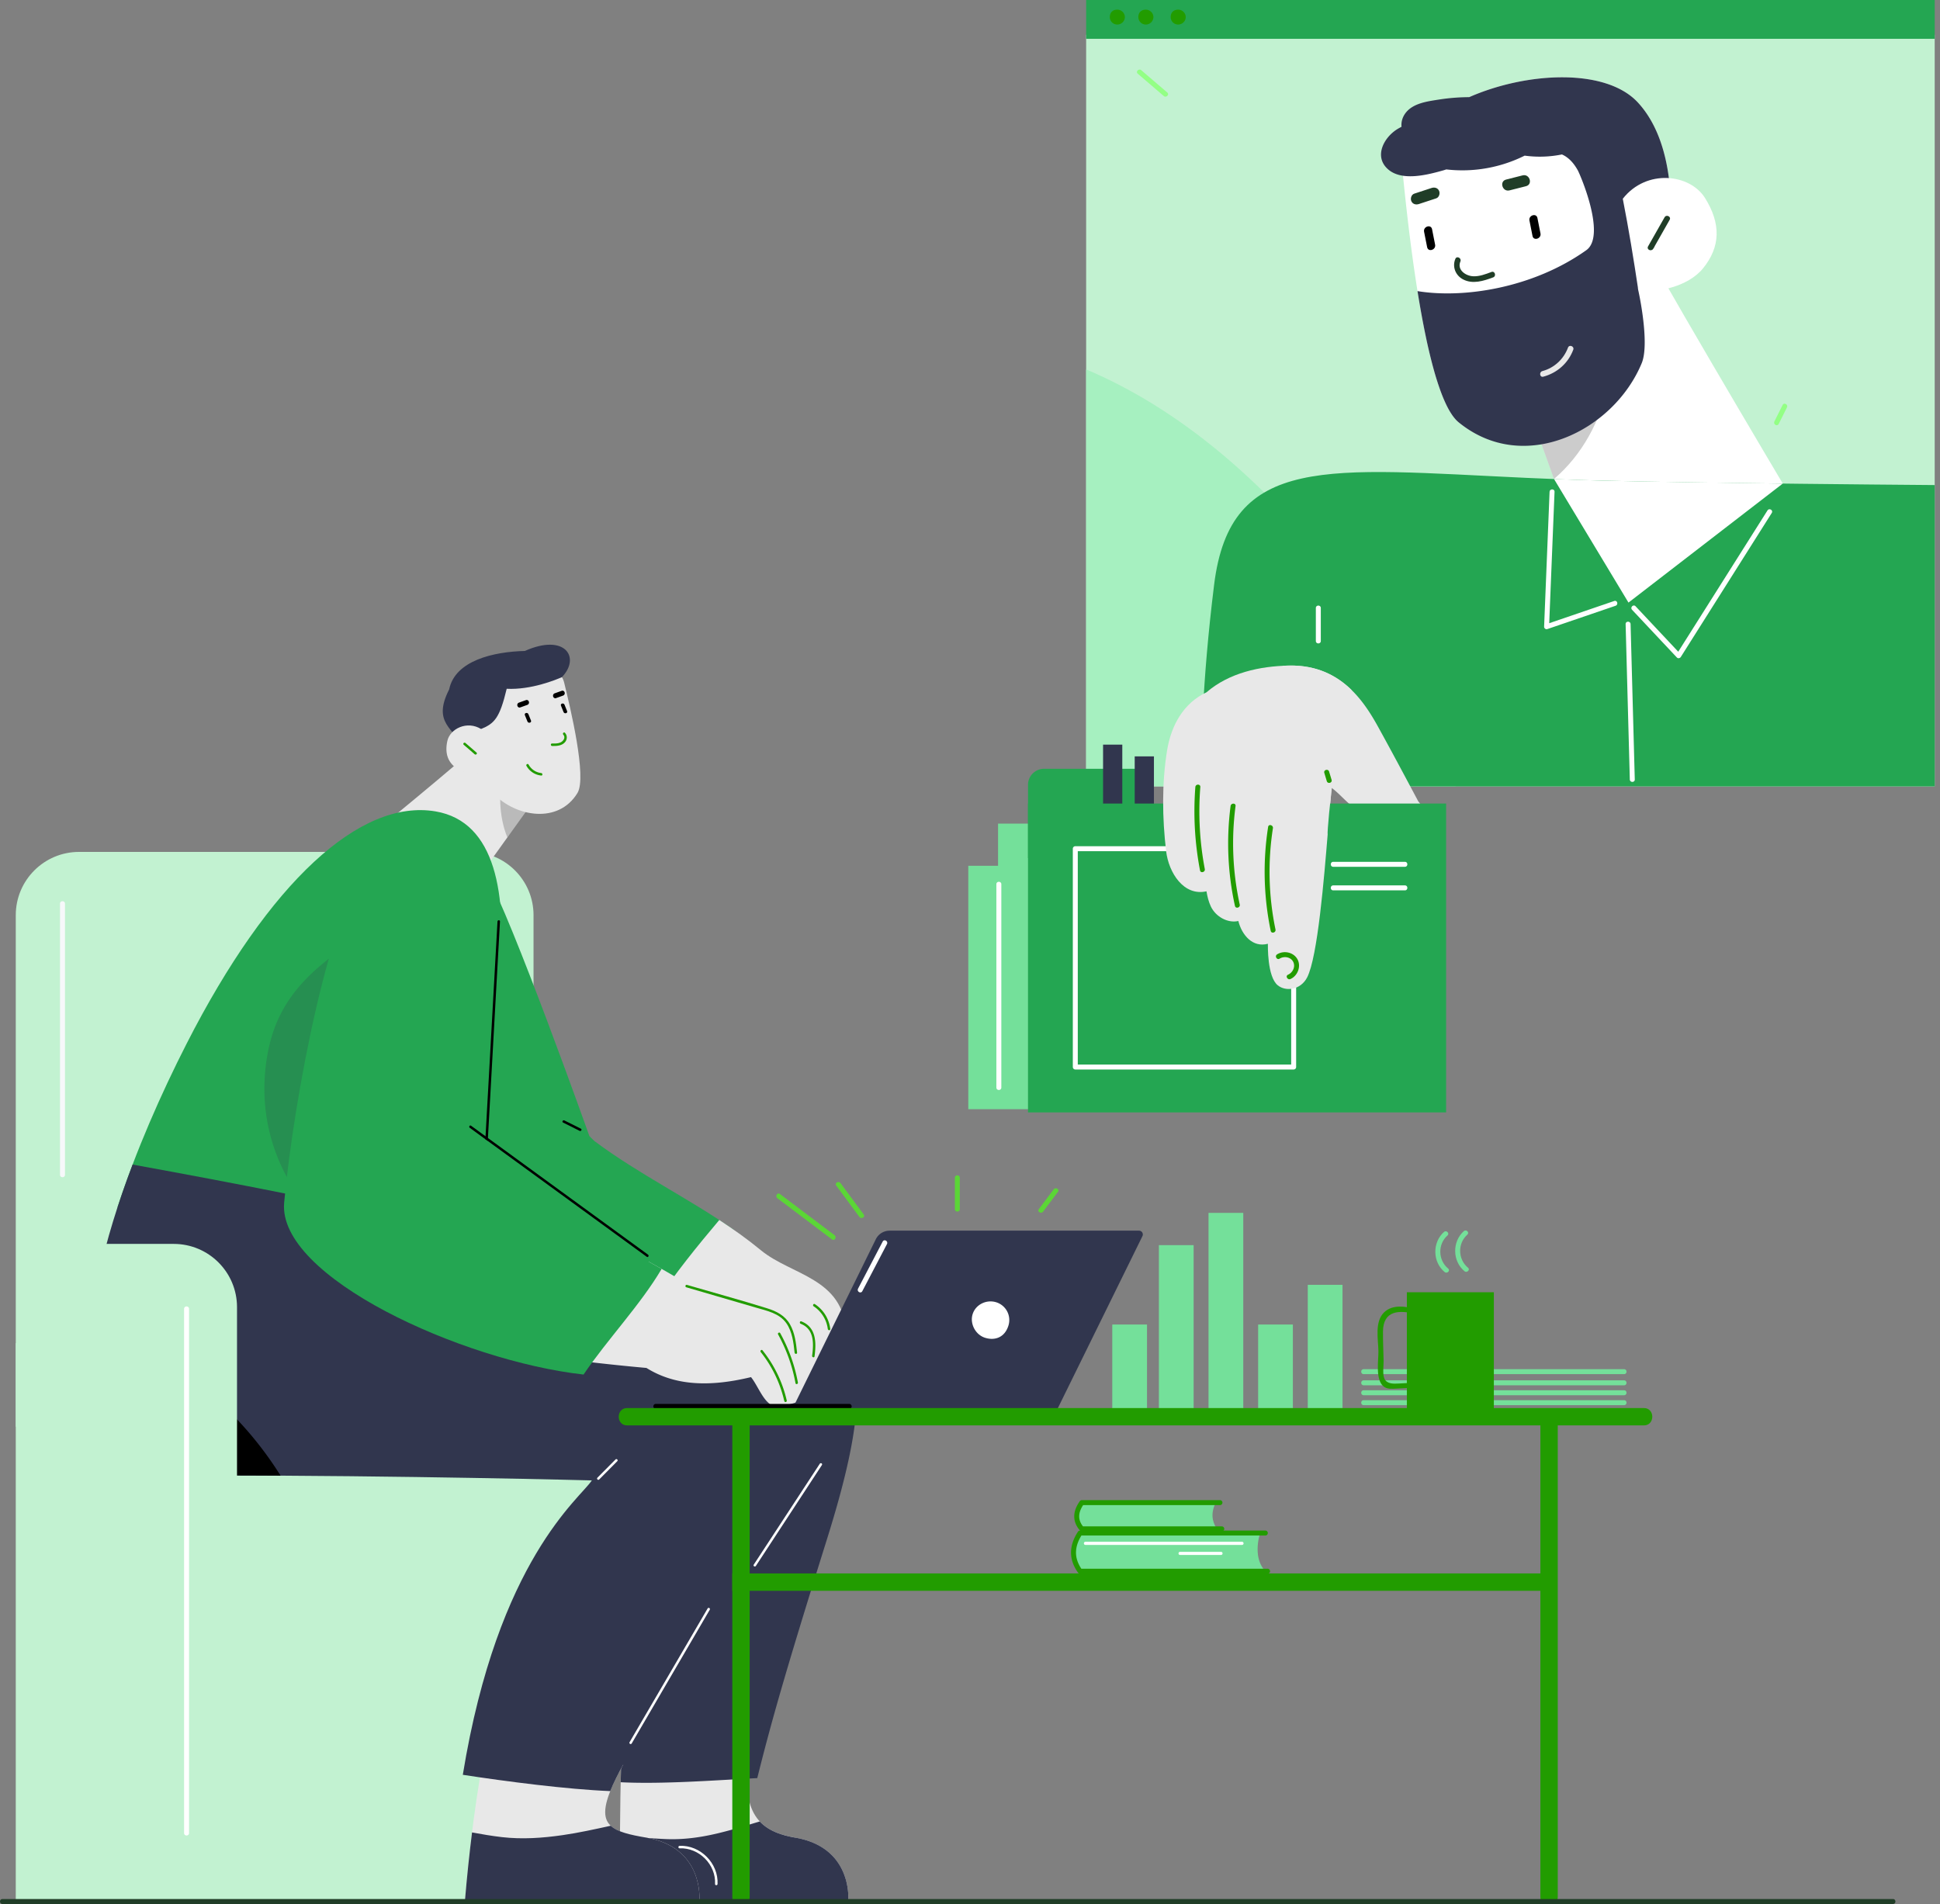 <svg width="326" height="320" xmlns="http://www.w3.org/2000/svg">
    <rect width="100%" height="100%" fill="#808080" stroke="none"/>
    <g fill="none" fill-rule="evenodd">
        <path fill="#C2F2D1" d="M2.649 319.415h98.212v-93.678H2.649z"/>
        <path d="M89.655 153.812v85.964H2.65v-85.964c0-5.871 4.761-10.633 10.632-10.633h65.742c5.87 0 10.632 4.762 10.632 10.633" fill="#C2F2D1"/>
        <path d="M10.085 151.866v45.588c0 .536.834.537.834 0v-45.588c0-.537-.834-.538-.834 0" fill="#F7F8FA"/>
        <path fill="#74E09A" d="M219.76 236.787h5.837v-20.849h-5.837zM211.42 236.787h5.838V222.61h-5.838zM186.908 236.787h5.838V222.61h-5.838zM203.081 236.787h5.838v-32.94h-5.838zM194.742 236.787h5.838v-27.52h-5.838z"/>
        <path d="m61.093 141.372 17.942 8.051 2.589-3.613 3.322-4.632 5.74-7.999-10.969-7.512c-.662 1.011-18.624 15.705-18.624 15.705" fill="#E8E8E8"/>
        <path d="m85.256 140.746 5.43-7.567-5.994-3.93c-.978 3.621-.873 7.965.564 11.497" fill="#000" opacity=".2"/>
        <path d="M76.763 115.538c2.312-5.407 16.66-6.428 18.041-.806 1.037 4.223 3.839 15.895 2.24 18.533-3.202 5.29-10.393 4.022-14.121.122-3.75-3.924-8.45-12.49-6.16-17.849" fill="#E8E8E8"/>
        <path d="M85.146 115.761c4.092.212 8.326-1.525 9.278-1.957 3.192-3.294.548-7.421-6.228-4.398-5.287.127-11.727 1.615-12.718 6.462-2.918 5.734.866 6.46 2.485 10.015 1.317-.656 1.233-2.69 2.832-3.343 2.293-.938 3.167-1.827 4.351-6.779" fill="#31364E"/>
        <path d="M92.76 124.958c.463.008.955.025 1.39-.159.5-.21.954-.84.504-1.332-.18-.197.101-.504.283-.306.425.464.401 1.148-.024 1.61-.544.592-1.391.617-2.137.604-.267-.004-.285-.421-.016-.417" fill="#229C00"/>
        <path d="m88.792 120.025.434 1.072c.148.366-.443.53-.59.168l-.435-1.072c-.148-.366.444-.531.59-.168M94.86 118.437l.434 1.072c.148.366-.444.53-.591.168l-.434-1.072c-.149-.366.443-.531.59-.168M87.2 118.091l1.178-.424c.506-.182.744.617.24.799l-1.179.424c-.505.182-.743-.618-.24-.799M93.207 116.527l1.179-.424c.505-.182.743.617.239.799l-1.179.424c-.505.182-.743-.617-.239-.799" fill="#000"/>
        <path d="M88.826 128.504a2.775 2.775 0 0 0 2.12 1.422c.263.03.266.447-.001.417a3.207 3.207 0 0 1-2.478-1.627c-.13-.234.228-.447.36-.212" fill="#229C00"/>
        <path d="M75.177 124.51c.45-2.022 3.315-3.468 5.707-1.959.332 2.232.734 4.452 1.167 6.667-1.087.705-3.494 1.053-5.02.121-1.737-1.061-2.34-2.65-1.854-4.83" fill="#E8E8E8"/>
        <path d="m78.21 124.87 1.858 1.605c.206.18-.084.46-.29.3l-.132-.103c-.017-.013-.025-.028-.036-.042l-1.69-1.462c-.203-.176.088-.474.29-.299" fill="#229C00"/>
        <path d="M75.648 201.303c5.045-15.713 17.887-61.485-2.463-64.934-12.633-2.141-27.936 11.814-41.834 39.055-4.271 8.37-8.527 18.018-11.609 27.49 18.623.062 37.485.748 55.906-1.61" fill="#24A652"/>
        <path d="M54.117 202.882c1.397-7.813 3.033-15.585 4.686-23.35 2.252-10.58 5.776-15.558 8.127-26.137-10.04 6.41-19.342 11.18-21.796 22.885-2.062 9.84.491 19.332 6.544 26.667a351.09 351.09 0 0 0 2.439-.065" fill="#31364E" opacity=".2"/>
        <path d="M133.644 308.85c-6.19-1.06-9.163-4.204-7.804-13.877-6.973 1.318-14.247.984-21.445 1.13-.244 7.769-.25 15.54-.18 23.31h38.324s.834-8.894-8.895-10.562" fill="#E8E8E8"/>
        <path d="M135.868 221.011c-14.283 3.813-7.907 11.199-20.684 17.942a162.867 162.867 0 0 0-2.72 7.467c-2.235 6.657-4.062 13.423-5.54 20.263-1.621 9.535-2.198 19.249-2.515 28.928a391.574 391.574 0 0 0-.105 3.927c7.075.35 15.877-.338 22.947-.694 2.224-8.895 4.447-16.956 11.675-40.028 6.419-20.493 8.061-34.19-3.058-37.805M133.644 308.85c-2.573-.44-4.59-1.241-5.972-2.72-2.353.704-4.7 1.434-7.088 2.002-2.888.686-5.764 1.086-8.733.956-2.56-.113-5.109-.355-7.667-.455-.016 3.594-.001 7.187.032 10.78h38.323s.834-8.894-8.895-10.562" fill="#31364E"/>
        <path d="M108.627 308.85c-7.03-1.204-9.388-2.348-3.89-12.297-7.751-.815-15.498-1.68-23.225-2.705-1.382 7.32-2.557 15.781-3.38 25.566h39.39s.834-8.895-8.895-10.563" fill="#E8E8E8"/>
        <path d="M77.772 298.288c7.268 1.113 17.428 2.442 24.78 2.739 2.09-5.251 8.136-14.433 19.418-31.092 23.905-35.303 28.075-49.202 3.613-55.595-24.462-6.393-51.703-7.783-51.703-7.783l.139-.424c-17.16-3.89-34.428-7.262-51.737-10.407-9.675 25.435-12.98 52.249 12.682 52.249 32.8 0 64.49.834 64.49.834-1.926 2.99-15.775 13.236-21.682 49.479" fill="#31364E"/>
        <path d="M39.511 238.22c-6.992-5.353-15.753-8.604-24.377-10.885.068 12.058 5.313 20.64 19.83 20.64 4.1 0 8.179.013 12.185.036a59.644 59.644 0 0 0-7.638-9.79" fill="#000"/>
        <path d="M108.627 308.85c-2.823-.483-4.888-.96-5.997-2-2.684.589-5.369 1.185-8.092 1.578-3.401.49-6.779.726-10.202.333-1.682-.194-3.35-.48-5.014-.788-.45 3.599-.851 7.404-1.19 11.44h39.39s.834-8.894-8.895-10.562" fill="#31364E"/>
        <path d="m103.436 245.286-3.045 3.07c-.19.191.105.486.295.295l3.045-3.07c.19-.19-.105-.485-.295-.295M137.76 246.006l-11.103 16.967c-.148.225.213.434.36.21l11.102-16.966c.148-.225-.213-.435-.36-.21M114.2 310.227c-.267.012-.268.429 0 .417 3.27-.14 6.12 2.727 5.96 5.995-.013.269.404.268.417 0 .17-3.485-2.89-6.562-6.377-6.412M118.912 270.328l-13.121 22.483c-.136.232.224.443.36.21l13.12-22.482c.136-.233-.224-.443-.36-.21" fill="#FFF"/>
        <path d="M113.306 220.18c3.083-4.658 6.69-8.982 10.023-13.474-7.571-5.29-15.908-9.317-23.337-14.855-.3-.224-.955-.93-.955-.93s-13.134-36.9-17.304-43.989c0 0-3.544 52.328-3.336 53.996.209 1.668 32.315 18.138 32.315 18.138l2.594 1.115z" fill="#24A652"/>
        <path d="M127.864 210.127c-2.24-1.846-4.588-3.511-6.992-5.085-3.75 4.44-7.4 8.952-10.622 13.787l.462.237 28.144 12.092 3.309-7.279c-.46-9.122-9.185-9.536-14.301-13.752" fill="#E8E8E8"/>
        <path d="m97.613 189.699-2.78-1.39c-.24-.12-.45.24-.21.36l2.78 1.39c.239.119.45-.24.21-.36" fill="#000"/>
        <path d="M134.66 222.082c-.25-.097-.36.306-.111.402 2.296.888 2.196 3.34 1.923 5.374-.035.263.366.376.402.111.31-2.307.311-4.91-2.214-5.887M136.933 219.184c-.224-.149-.433.212-.21.36a5.371 5.371 0 0 1 2.382 3.819c.034.262.452.266.417 0-.222-1.73-1.133-3.212-2.589-4.18" fill="#229C00"/>
        <path d="M132.29 224.173c-3.024-1.876-8.027-4.482-15.324-7.505a215.968 215.968 0 0 0-7.955-4.624c-4.19 6.124-7.298 10.418-11.204 16.726 4.185.505 7.915.877 10.82 1.137 4.225 2.628 9.645 3.462 17.574 1.543 1.284 1.595 2.203 4.636 4.197 4.993 1.83-.268 3.635-.68 5.278-1.457 1.496-.708 2.67-1.728 3.638-2.933-2.534-3.011-3.48-5.378-7.025-7.88" fill="#E8E8E8"/>
        <path d="M111.182 213.262c-13.28-7.543-27.017-13.654-27.017-13.654s-.594-4.71-.502-27.608c.092-22.899 1.786-29.141-10.389-34.785 0 0-3.705.147-10.719 7.307-7.014 7.159-13.185 40.07-14.804 57.588-1.153 12.467 29.825 26.62 50.313 28.908 3.932-5.82 9.554-11.703 13.118-17.756" fill="#24A652"/>
        <path d="m84.018 154.867-2.027 36.396c-.012.163-.02.325-.029.492-.133-.1-.267-.196-.4-.292.008-.167.016-.33.03-.492.666-12.038 1.338-24.07 2.009-36.104.017-.267.433-.272.417 0" fill="#000"/>
        <path d="M108.69 211.23c-8.911-6.491-17.817-12.983-26.728-19.475-.133-.1-.267-.196-.4-.292-.872-.638-1.747-1.272-2.618-1.91-.217-.154-.009-.517.208-.358l2.44 1.776c.133.1.266.196.4.292 8.968 6.538 17.941 13.072 26.91 19.61.212.154.004.516-.213.358" fill="#000"/>
        <path d="M132.748 222.577c-.843-1.48-2.26-2.2-3.835-2.692-4.464-1.394-8.987-2.625-13.477-3.935-.258-.075-.368.327-.111.402l11.67 3.404c1.855.541 3.982.955 5.156 2.647.988 1.425 1.195 3.261 1.376 4.94.029.263.446.265.417 0-.175-1.624-.374-3.324-1.196-4.766" fill="#229C00"/>
        <path d="M131.112 224.065c-.13-.235-.49-.025-.36.21a27.021 27.021 0 0 1 2.927 8.196c.049.264.45.152.402-.11a27.38 27.38 0 0 0-2.97-8.296M132.206 235.375a21.02 21.02 0 0 0-4.073-8.428c-.167-.21-.46.087-.294.295a20.55 20.55 0 0 1 3.853 7.813c.002.01 0 .019.002.03l.11.401c.07.26.462.15.402-.111" fill="#229C00"/>
        <path d="M229.141 235.327h43.78c.538 0 .538.834 0 .834h-43.78c-.537 0-.537-.834 0-.834M229.141 233.66h43.78c.538 0 .538.833 0 .833h-43.78c-.537 0-.537-.834 0-.834M229.141 231.992h43.78c.538 0 .538.833 0 .833h-43.78c-.537 0-.537-.833 0-.833M229.141 230.115h43.78c.538 0 .538.834 0 .834h-43.78c-.537 0-.537-.834 0-.834M211.397 261.375c-.178-1.299.014-2.578.375-3.82H182.03c-2.253 2.697-2.018 4.87 0 6.668h30.748c-.72-.709-1.218-1.652-1.382-2.848" fill="#74E09A"/>
        <path d="M203.887 253.618c.1-.392.25-.756.434-1.096H182.1c-1.502 1.562-1.452 3.293 0 5.176h22.992c-1.006-1.09-1.638-2.395-1.205-4.08" fill="#74E09A"/>
        <path d="M205.31 257.37h-23.517a.416.416 0 0 1-.314-.144c-1.275-1.46-1.283-3.164-.026-4.924a.417.417 0 0 1 .34-.175h23.21a.417.417 0 0 1 0 .834h-22.991c-.876 1.32-.885 2.492-.024 3.574h23.322a.417.417 0 0 1 0 .834" fill="#229C00"/>
        <path d="M213.004 264.486h-31.51a.416.416 0 0 1-.34-.174c-1.564-2.18-1.568-4.497-.01-6.885a.418.418 0 0 1 .35-.19h31.133a.417.417 0 1 1 0 .835h-30.904c-1.21 1.964-1.214 3.793-.012 5.58h31.293a.417.417 0 1 1 0 .834" fill="#229C00"/>
        <path d="M208.717 259.124h-26.325c-.338 0-.339.526 0 .526h26.325c.338 0 .34-.526 0-.526M205.186 260.813h-6.893c-.34 0-.34.526 0 .526h6.893c.339 0 .34-.526 0-.526" fill="#FFF"/>
        <path fill="#C2F2D1" d="M182.517 132.167H325.11V5.837H182.517z"/>
        <path d="M238.698 118.093c-4.406-8.804-10.07-16.895-16.34-24.467-10.864-13.12-24.053-24.856-39.84-31.539v70.08h62.089c-1.677-4.807-3.629-9.516-5.91-14.074" fill="#A6F0C0"/>
        <path fill="#24A652" d="M182.517 6.524H325.11V0H182.517z"/>
        <path d="M186.495 2.873c0-.838.56-1.251 1.251-1.251.691 0 1.276.56 1.276 1.25 0 .691-.585 1.252-1.276 1.252-.69 0-1.25-.56-1.25-1.251M191.29 2.873c0-.838.56-1.251 1.251-1.251.691 0 1.276.56 1.276 1.25 0 .691-.585 1.252-1.276 1.252a1.25 1.25 0 0 1-1.25-1.251M196.723 2.873c0-.838.56-1.251 1.251-1.251.69 0 1.275.56 1.275 1.25 0 .691-.584 1.252-1.275 1.252s-1.251-.56-1.251-1.251" fill="#229C00"/>
        <path d="m196.153 15.549-4.377-3.753c-.406-.347-.998.24-.59.59l4.378 3.752c.405.348.998-.24.59-.59M299.56 68.055c-.462.927-.926 1.854-1.39 2.78-.238.479.48.902.721.42l1.39-2.779c.24-.478-.48-.901-.72-.42" fill="#93FF85"/>
        <path d="m299.975 81.939-35.585 7.634-3.433-9.569-4.408-12.271-7.618-21.19 25.941-8.116c.826 2.64 25.103 43.512 25.103 43.512" fill="#FFF"/>
        <path d="m260.957 80.004.18.499c4.733-4.058 7.802-9.722 9.187-16.146 1.841-8.532-.133-15.977-2.228-23.81l-19.166 5.995 7.619 21.19 4.408 12.272z" fill="#000" opacity=".2"/>
        <path d="M280.403 42.217c-.618 5.408-4.325 17.212-4.766 18.196-5.05 11.262-19.573 19.51-30.53 10.562a4.989 4.989 0 0 1-.504-.484c-.08-.092-.163-.188-.247-.292-.029-.033-.054-.067-.079-.1a6.795 6.795 0 0 1-.4-.567l-.004-.004a11.66 11.66 0 0 1-.525-.888c-.059-.109-.113-.217-.172-.33a15.72 15.72 0 0 1-.254-.53 22.925 22.925 0 0 1-.542-1.26c-.121-.295-.233-.603-.35-.92a48.417 48.417 0 0 1-1.13-3.586c-.004-.02-.013-.041-.017-.067-.05-.187-.104-.375-.154-.567l-.15-.58a93.01 93.01 0 0 1-1-4.31 166.168 166.168 0 0 1-1.402-7.702c-1.134-7.096-1.901-14.205-2.352-18.617-.02-.22-.041-.434-.062-.642l-.025-.217c-1.334-13.176 30.371-21.965 39.498-12.083 5.254 5.691 6.25 15.527 5.167 24.988" fill="#FFF"/>
        <path d="M275.236 17.229c-5.394-5.84-18.67-5.157-28.355-.902-1.714.01-3.42.143-5.123.413-1.87.297-4.238.589-5.508 2.178-.568.71-.821 1.563-.735 2.388-.196.106-.393.21-.584.323-2.37 1.384-4.188 4.735-1.595 6.897 2.359 1.965 6.597.841 9.214.103.166-.047.327-.105.492-.155a23.439 23.439 0 0 0 13.166-2.317 18.67 18.67 0 0 0 6.262-.2c.19.086.377.182.558.295.884.558 1.543 1.38 2.064 2.301.17.163 4.983 11 1.471 13.497-8.964 6.376-20.639 8.148-28.365 6.876.412 2.568.871 5.128 1.38 7.563a92.897 92.897 0 0 0 1 4.312l.15.58c.051.191.105.379.155.566.004.025.012.046.017.067a48.418 48.418 0 0 0 1.13 3.586c.116.317.229.626.35.922a23.169 23.169 0 0 0 .796 1.788c.059.113.113.221.172.33.17.316.346.616.525.888l.004.004c.13.204.262.392.4.567.025.033.05.067.08.1.083.104.166.2.245.292a4.878 4.878 0 0 0 .505.484c10.957 8.948 26.041 1.465 30.769-9.937 1.181-2.849-.015-9.698-.59-12.3-.368-1.651 3.236-4.12 5.117-6.521 1.084-9.461.087-19.297-5.167-24.988" fill="#31364E"/>
        <path d="M250.63 45.708c-.99.37-2.038.783-3.116.721-1.24-.07-2.701-1.08-2.107-2.485.238-.562-.605-1.008-.845-.442-.56 1.324.015 2.781 1.285 3.452 1.626.858 3.471.262 5.068-.336.572-.214.291-1.126-.285-.91" fill="#203D27"/>
        <path d="m257.012 37.06.512 2.596c.175.885 1.514.46 1.34-.42l-.512-2.595c-.175-.886-1.514-.46-1.34.419M239.304 38.945l.513 2.596c.175.886 1.514.46 1.34-.42l-.512-2.595c-.175-.886-1.514-.46-1.34.419" fill="#000"/>
        <path d="M240.566 31.592c-.972.32-1.944.639-2.917.957-.49.162-.678.824-.484 1.26.228.511.768.645 1.26.484l2.916-.957c.49-.161.679-.823.485-1.26-.228-.51-.768-.645-1.26-.484M255.866 29.473l-2.778.705c-1.19.302-.617 2.121.57 1.82.926-.234 1.852-.47 2.777-.705 1.191-.302.618-2.121-.569-1.82" fill="#203D27"/>
        <path d="M263.488 58.423c-.725 1.934-2.299 3.41-4.305 3.945-.586.156-.447 1.101.147.943 2.33-.622 4.193-2.263 5.042-4.531.215-.575-.669-.933-.884-.357" fill="#E8E8E8"/>
        <path d="M286.495 33.251c-2.52-4.013-9.802-4.933-13.801.152.994 5.065 1.828 10.157 2.592 15.261 2.884.689 8.337-.406 10.91-3.583 2.933-3.619 3.014-7.505.299-11.83" fill="#FFF"/>
        <path d="m279.717 36.518-2.772 4.886c-.308.543.533.927.855.42l.205-.32c.026-.041.033-.08.045-.119l2.523-4.446c.303-.535-.554-.953-.856-.42" fill="#203D27"/>
        <path d="M325.109 81.524v50.643H201.902c-.109-5.729.058-17.22 2.118-33.882 2.735-22.132 19.005-19.51 52.499-17.97 3.94.183 8.123.35 12.546.458 8.978.225 21.486.4 33.286.534 8.477.096 16.587.167 22.758.217" fill="#24A652"/>
        <path d="m271.267 101.003-10.935 3.738.895-22.087c.021-.537-.813-.535-.834 0l-.92 22.677c-.01.26.278.488.529.402l11.486-3.926c.506-.172.288-.978-.221-.804M297.012 85.784l-14.997 23.748-7.177-7.643c-.368-.392-.957.2-.59.59l7.538 8.026c.19.202.515.135.654-.084l15.292-24.216c.288-.455-.433-.875-.72-.421M274.005 104.886c-.014-.535-.848-.537-.834 0l.705 26.126c.015.535.849.538.834 0l-.705-26.126zM221.116 102.178v5.56c0 .536.834.537.834 0v-5.56c0-.536-.834-.537-.834 0M269.065 80.773c-2.631-.061-5.47-.173-7.929-.27l12.516 20.772 25.921-19.997c-10.81-.156-22.187-.311-30.508-.505" fill="#FFF"/>
        <path d="M241.205 138.24c-.956-1.189-1.918-2.374-2.878-3.56-2.244-4.213-4.486-8.428-6.795-12.605-2.587-4.68-6.595-10.376-14.935-10.212-.337.006-.676.02-1.016.036-.04 7.363 1.934 14.744 4.907 21.437a76.216 76.216 0 0 0 2.731 5.52l.004-.043.542-6.404c1.632 1.207 2.879 2.984 4.705 3.884.989 2.43 3.156 3.836 5.318 5.386 2.005 1.438 6.907 3.877 8.68.806.92-1.594-.306-3.057-1.263-4.245" fill="#E8E8E8"/>
        <path fill="#74E09A" d="M167.715 179.332h30.02v-40.909h-30.02z"/>
        <path fill="#74E09A" d="M162.711 186.42h30.02v-40.908h-30.02z"/>
        <path fill="#24A652" d="M172.748 186.96h70.257v-51.911h-70.257z"/>
        <path d="M193.874 144.221h-21.126v-12.318a2.691 2.691 0 0 1 2.692-2.692h15.742a2.692 2.692 0 0 1 2.692 2.692v12.318z" fill="#24A652"/>
        <path d="M181.113 178.914h35.858v-35.858h-35.858v35.858zm36.275.834h-36.692a.417.417 0 0 1-.418-.416v-36.693c0-.23.187-.417.418-.417h36.692c.23 0 .417.187.417.417v36.693c0 .23-.187.416-.417.416zM236.088 144.847h-12.054c-.537 0-.537.834 0 .834h12.054c.537 0 .538-.834 0-.834M236.088 148.808h-12.054c-.537 0-.537.834 0 .834h12.054c.537 0 .538-.834 0-.834" fill="#FFF"/>
        <path fill="#31364E" d="M190.677 135.049h3.232v-7.923h-3.232zM185.36 135.049h3.232v-9.903h-3.231z"/>
        <path d="M167.431 148.6v34.19c0 .537.834.538.834 0V148.6c0-.537-.834-.538-.834 0" fill="#FFF"/>
        <path d="M227.12 115.968c-2.473-2.414-5.804-4.198-10.522-4.105-4.888.096-10.034 1.202-13.854 4.488-3.87 1.814-5.937 5.564-6.622 9.743-.897 5.476-.823 11.462-.165 16.96.435 3.63 2.957 7.608 6.782 6.747.146.891.362 1.757.73 2.54.838 1.779 2.914 2.853 4.622 2.448.603 2.384 2.411 4.51 4.965 3.83.007.195-.142 5.53 1.668 6.986 1.36 1.092 3.838.78 4.927-1.327 1.78-3.44 2.863-16.9 3.45-24.011-.168-.773 1.825-20.791 4.018-24.3" fill="#E8E8E8"/>
        <path d="M201.703 132.273c.041-.535-.792-.532-.834 0a52.923 52.923 0 0 0 .783 14.01c.1.526.904.303.804-.223a52.061 52.061 0 0 1-.753-13.787M208.328 152.03a48.067 48.067 0 0 1-.704-16.566c.07-.53-.766-.525-.834 0a48.741 48.741 0 0 0 .733 16.787c.115.524.92.303.805-.221M214.336 156.222a47.616 47.616 0 0 1-.433-17.027c.082-.525-.722-.751-.804-.222a48.829 48.829 0 0 0 .433 17.471c.109.526.913.303.804-.222M218.027 161.225c-.654-1.198-2.294-1.534-3.42-.826-.453.285-.035 1.006.421.72.736-.463 1.856-.298 2.28.527.426.833-.073 1.818-.872 2.175-.489.218-.065.937.421.72 1.21-.54 1.82-2.126 1.17-3.316M223.761 131.066l-.417-1.39c-.154-.512-.959-.294-.804.222l.417 1.39c.154.513.959.294.804-.222M236.41 237.203h14.618V217.19H236.41z" fill="#229C00"/>
        <path d="M239.69 232.285c-1.546.08-3.093.17-4.64.241-.798.037-1.926.13-2.39-.766-.379-.733-.139-2.245-.157-3.067-.036-1.616-.112-3.24-.106-4.857.013-3.666 2.756-3.661 5.46-3.011.522.126.745-.678.222-.804-1.78-.428-4.035-.89-5.512.562-1.59 1.566-.979 4.5-.935 6.45.034 1.527-.58 4.934.934 6.033.603.439 1.404.344 2.097.314 1.676-.07 3.352-.174 5.028-.26.534-.029.537-.862 0-.835" fill="#229C00"/>
        <path d="M243.35 213.202c-1.711-1.413-1.773-4.09-.108-5.564.402-.357-.19-.945-.59-.59-1.981 1.756-1.94 5.053.108 6.743.41.34 1.004-.247.59-.59M246.685 213.063c-1.71-1.413-1.772-4.09-.108-5.564.403-.357-.188-.945-.59-.59-1.98 1.756-1.938 5.053.109 6.743.41.34 1.004-.247.59-.59" fill="#74E09A"/>
        <path d="M39.829 219.691v99.724H4.525V209.06h24.671c5.871 0 10.633 4.761 10.633 10.632" fill="#C2F2D1"/>
        <path d="M30.933 219.97v88.116c0 .537.834.538.834 0V219.97c0-.536-.834-.537-.834 0" fill="#FFF"/>
        <path d="M177.633 236.926h-44.545l14.09-28.66a2.58 2.58 0 0 1 2.31-1.43h41.914c.475 0 .784.499.573.924l-14.342 29.166z" fill="#31364E"/>
        <path d="M142.713 235.953H110.19c-.536 0-.537.834 0 .834h32.523c.537 0 .537-.834 0-.834" fill="#000"/>
        <path d="M169.463 222.774c-.616 2.002-2.258 2.577-3.908 2.07-1.651-.508-2.585-2.373-2.128-3.926.487-1.657 2.315-2.56 3.966-2.053a3.127 3.127 0 0 1 2.07 3.909" fill="#FFF"/>
        <path d="m140.242 207.594-9.189-6.927c-.429-.324-.844.4-.42.72l9.188 6.927c.43.323.845-.4.421-.72M145.138 204.112l-3.899-5.276c-.315-.427-1.04-.012-.72.42l3.899 5.277c.315.427 1.04.011.72-.42M160.456 197.94v5.281c0 .537.833.538.833 0v-5.281c0-.537-.833-.538-.833 0" fill="#5BD636"/>
        <path d="m148.33 208.659-4.149 7.933c-.248.475.471.897.72.42l4.15-7.932c.248-.475-.471-.898-.72-.421" fill="#FFF"/>
        <path d="m177.064 199.884-2.501 3.335c-.323.43.4.846.72.421l2.501-3.336c.322-.429-.401-.845-.72-.42" fill="#5BD636"/>
        <path fill="#229C00" d="M123.058 267.363h136.924v-2.918H123.058z"/>
        <path d="M125.549 319.884c.256-.235.427-.575.427-1.028V238.43c0-1.876-2.918-1.88-2.918 0v80.427c0 .453.17.793.427 1.028h2.064zM261.34 319.884c.256-.235.427-.575.427-1.028V238.43c0-1.876-2.919-1.88-2.919 0v80.427c0 .453.172.793.428 1.028h2.064z" fill="#229C00"/>
        <path d="M276.243 236.648h-170.86c-1.878 0-1.881 2.918 0 2.918h170.86c1.878 0 1.881-2.918 0-2.918" fill="#229C00"/>
        <path d="M318.11 319.166H.402c-.537 0-.538.834 0 .834h317.706c.537 0 .538-.834 0-.834" fill="#203D27"/>
    </g>
</svg>
